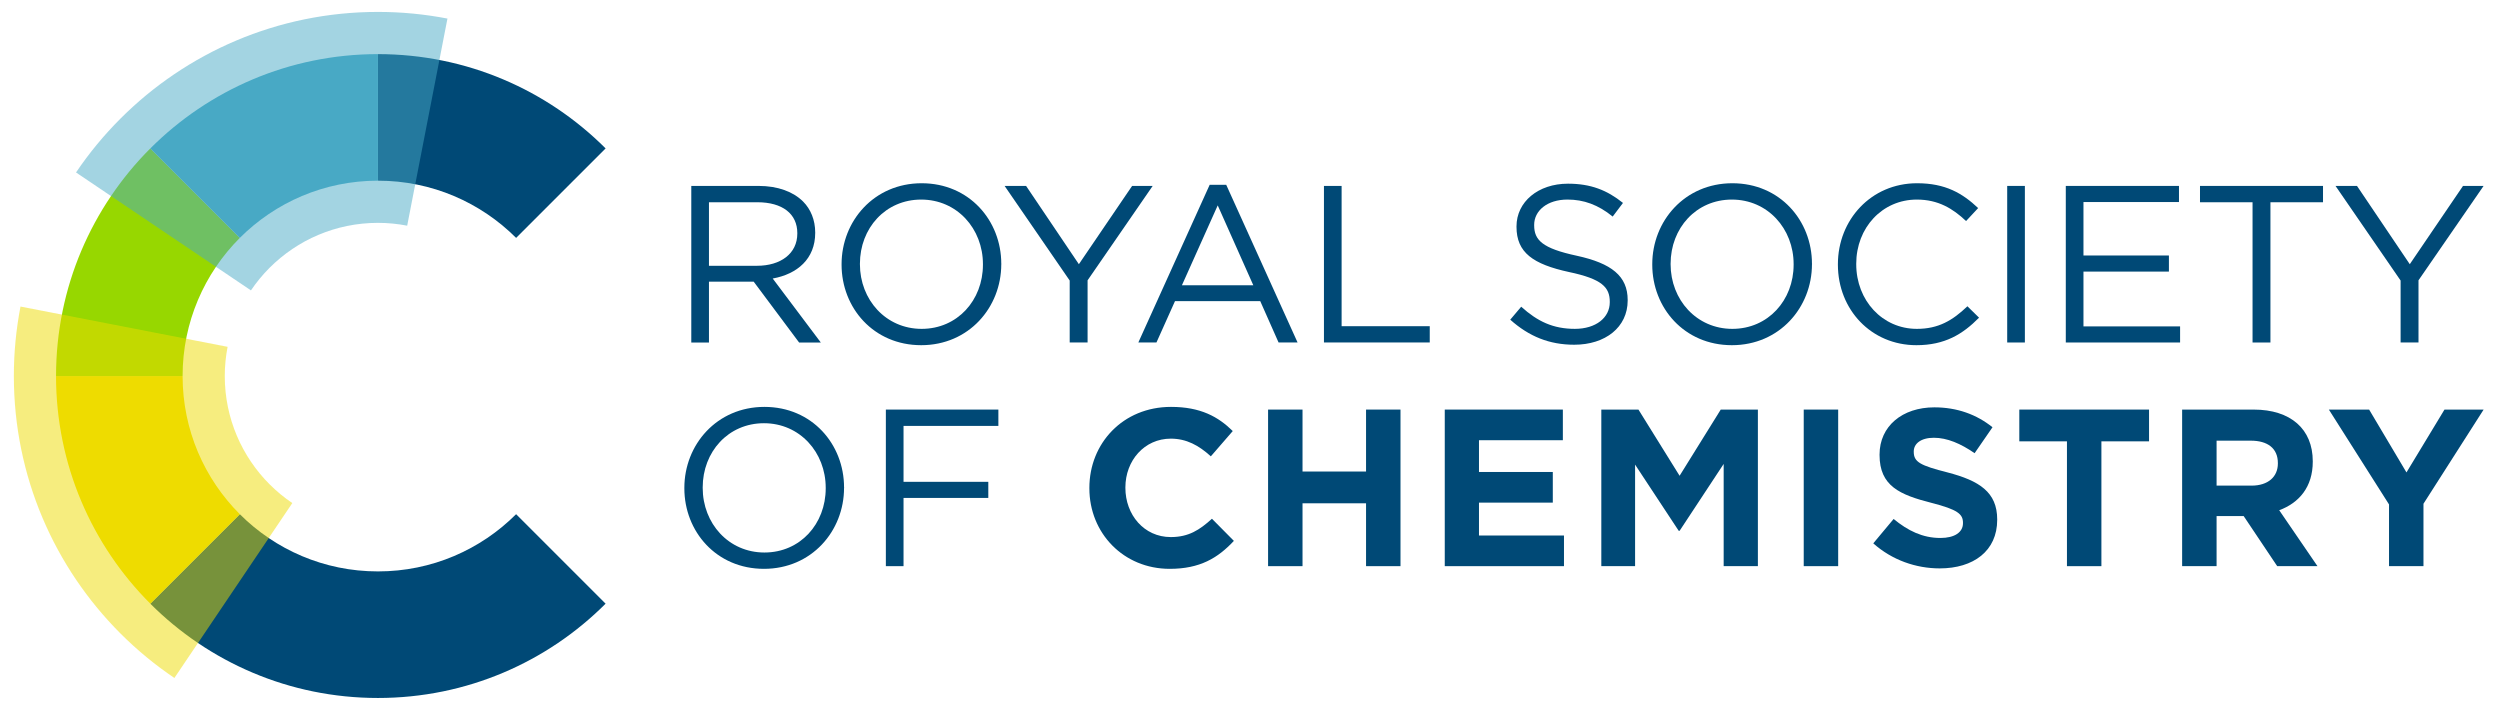 <?xml version="1.0" encoding="UTF-8" standalone="no"?> <svg xmlns:dc="http://purl.org/dc/elements/1.1/" xmlns:cc="http://creativecommons.org/ns#" xmlns:rdf="http://www.w3.org/1999/02/22-rdf-syntax-ns#" xmlns:svg="http://www.w3.org/2000/svg" xmlns="http://www.w3.org/2000/svg" xmlns:sodipodi="http://sodipodi.sourceforge.net/DTD/sodipodi-0.dtd" xmlns:inkscape="http://www.inkscape.org/namespaces/inkscape" viewBox="0 0 337.912 95.754" height="95.754" width="337.912" xml:space="preserve" id="svg2" version="1.1" sodipodi:docname="RSC-brand-guidelines-2019_tcm18-246471.svg" inkscape:version="0.92.5 (2060ec1f9f, 2020-04-08)"><defs id="defs6"><clipPath id="clipPath18"><path id="path16" d="M 0,0 H 1280 V 800 H 0 Z" inkscape:connector-curvature="0"></path></clipPath><clipPath id="clipPath32"><path id="path30" d="M 0,0 H 1280 V 800 H 0 Z" inkscape:connector-curvature="0"></path></clipPath><clipPath id="clipPath48"><path id="path46" d="M 427.562,532.022 H 659 V -110.103 H 427.562 Z" inkscape:connector-curvature="0"></path></clipPath><clipPath id="clipPath78"><path id="path76" d="M 0,660.869 H 320 V 800 H 0 Z" inkscape:connector-curvature="0"></path></clipPath><clipPath id="clipPath194"><path id="path192" d="M 41.088,765.217 H 78.75 V 736.98 H 41.088 Z" inkscape:connector-curvature="0"></path></clipPath><clipPath id="clipPath198"><path id="path196" d="M 41.088,736.98 H 78.75 v 28.237 H 41.088 Z" inkscape:connector-curvature="0"></path></clipPath><clipPath id="clipPath218"><path id="path216" d="M 34.783,735.341 H 63.02 V 697.68 H 34.783 Z" inkscape:connector-curvature="0"></path></clipPath><clipPath id="clipPath222"><path id="path220" d="M 34.783,697.68 H 63.02 v 37.661 H 34.783 Z" inkscape:connector-curvature="0"></path></clipPath><clipPath id="clipPath242"><path id="path240" d="M 0,0 H 1280 V 800 H 0 Z" inkscape:connector-curvature="0"></path></clipPath><clipPath id="clipPath78-1"><path inkscape:connector-curvature="0" id="path76-8" d="M 0,660.869 H 320 V 800 H 0 Z"></path></clipPath><clipPath id="clipPath194-9"><path inkscape:connector-curvature="0" id="path192-4" d="M 41.088,765.217 H 78.75 V 736.98 H 41.088 Z"></path></clipPath><clipPath id="clipPath198-4"><path inkscape:connector-curvature="0" id="path196-9" d="M 41.088,736.98 H 78.75 v 28.237 H 41.088 Z"></path></clipPath><clipPath id="clipPath218-0"><path inkscape:connector-curvature="0" id="path216-1" d="M 34.783,735.341 H 63.02 V 697.68 H 34.783 Z"></path></clipPath><clipPath id="clipPath222-1"><path inkscape:connector-curvature="0" id="path220-5" d="M 34.783,697.68 H 63.02 v 37.661 H 34.783 Z"></path></clipPath></defs><g transform="matrix(1.333,0,0,-1.333,-512.929,453.058)" id="g10"> <g transform="translate(351.414,-426.548)" clip-path="url(#clipPath78-1)" id="g74"><g transform="translate(110.143,739.477)" id="g80"><path inkscape:connector-curvature="0" id="path82" style="fill:#004976;fill-opacity:1;fill-rule:nonzero;stroke:none" d="m 0,0 c 2.382,0 4.083,1.225 4.083,3.266 v 0.045 c 0,1.951 -1.497,3.131 -4.06,3.131 H -4.876 V 0 Z M -6.668,8.097 H 0.159 C 2.11,8.097 3.675,7.507 4.672,6.51 5.444,5.739 5.897,4.627 5.897,3.379 V 3.334 c 0,-2.631 -1.814,-4.173 -4.309,-4.626 L 6.464,-7.78 h -2.2 L -0.34,-1.611 H -0.385 -4.876 V -7.78 h -1.792 z"></path></g><g transform="translate(133.048,739.59)" id="g84"><path inkscape:connector-curvature="0" id="path86" style="fill:#004976;fill-opacity:1;fill-rule:nonzero;stroke:none" d="M 0,0 V 0.046 C 0,3.652 -2.631,6.6 -6.26,6.6 -9.888,6.6 -12.474,3.698 -12.474,0.091 V 0.046 c 0,-3.607 2.631,-6.556 6.259,-6.556 C -2.586,-6.51 0,-3.607 0,0 m -14.334,0 v 0.046 c 0,4.377 3.289,8.21 8.119,8.21 4.832,0 8.074,-3.788 8.074,-8.165 0.023,-0.023 0.023,-0.023 0,-0.045 0,-4.378 -3.288,-8.211 -8.119,-8.211 -4.831,0 -8.074,3.788 -8.074,8.165"></path></g><g transform="translate(141.845,737.98)" id="g88"><path inkscape:connector-curvature="0" id="path90" style="fill:#004976;fill-opacity:1;fill-rule:nonzero;stroke:none" d="m 0,0 -6.6,9.594 h 2.178 L 0.93,1.656 6.328,9.594 H 8.415 L 1.814,0.022 V -6.282 H 0 Z"></path></g><g transform="translate(160.462,737.504)" id="g92"><path inkscape:connector-curvature="0" id="path94" style="fill:#004976;fill-opacity:1;fill-rule:nonzero;stroke:none" d="M 0,0 -3.607,8.097 -7.236,0 Z m -4.423,10.184 h 1.678 L 4.49,-5.806 H 2.563 l -1.86,4.196 h -8.642 l -1.882,-4.196 h -1.837 z"></path></g><g transform="translate(167.626,747.574)" id="g96"><path inkscape:connector-curvature="0" id="path98" style="fill:#004976;fill-opacity:1;fill-rule:nonzero;stroke:none" d="m 0,0 h 1.791 v -14.221 h 8.937 v -1.655 H 0 Z"></path></g><g transform="translate(186.516,734.011)" id="g100"><path inkscape:connector-curvature="0" id="path102" style="fill:#004976;fill-opacity:1;fill-rule:nonzero;stroke:none" d="m 0,0 1.112,1.315 c 1.655,-1.497 3.242,-2.245 5.443,-2.245 2.132,0 3.538,1.135 3.538,2.699 v 0.045 c 0,1.475 -0.794,2.314 -4.128,3.017 -3.652,0.794 -5.33,1.973 -5.33,4.581 v 0.046 c 0,2.494 2.2,4.332 5.216,4.332 2.314,0 3.97,-0.658 5.58,-1.951 L 10.388,10.456 C 8.913,11.658 7.439,12.18 5.806,12.18 3.743,12.18 2.426,11.045 2.426,9.617 V 9.571 c 0,-1.497 0.818,-2.336 4.311,-3.085 3.538,-0.77 5.171,-2.064 5.171,-4.491 V 1.95 C 11.908,-0.771 9.64,-2.54 6.487,-2.54 3.969,-2.54 1.905,-1.702 0,0"></path></g><g transform="translate(215.251,739.59)" id="g104"><path inkscape:connector-curvature="0" id="path106" style="fill:#004976;fill-opacity:1;fill-rule:nonzero;stroke:none" d="M 0,0 V 0.046 C 0,3.652 -2.631,6.6 -6.26,6.6 -9.888,6.6 -12.474,3.698 -12.474,0.091 V 0.046 c 0,-3.607 2.631,-6.556 6.259,-6.556 C -2.586,-6.51 0,-3.607 0,0 m -14.334,0 v 0.046 c 0,4.377 3.289,8.21 8.119,8.21 4.832,0 8.074,-3.788 8.074,-8.165 0.023,-0.023 0.023,-0.023 0,-0.045 0,-4.378 -3.288,-8.211 -8.119,-8.211 -4.831,0 -8.074,3.788 -8.074,8.165"></path></g><g transform="translate(219.74,739.59)" id="g108"><path inkscape:connector-curvature="0" id="path110" style="fill:#004976;fill-opacity:1;fill-rule:nonzero;stroke:none" d="m 0,0 v 0.046 c 0,4.49 3.356,8.21 8.029,8.21 2.88,0 4.604,-1.02 6.192,-2.517 L 12.996,4.423 C 11.657,5.693 10.161,6.6 8.006,6.6 4.49,6.6 1.859,3.742 1.859,0.091 V 0.046 c 0,-3.675 2.654,-6.556 6.147,-6.556 2.177,0 3.607,0.839 5.126,2.291 l 1.18,-1.156 C 12.656,-7.054 10.841,-8.165 7.96,-8.165 3.379,-8.165 0,-4.559 0,0"></path></g><path inkscape:connector-curvature="0" id="path112" style="fill:#004976;fill-opacity:1;fill-rule:nonzero;stroke:none" d="m 236.907,747.574 h 1.792 v -15.876 h -1.792 z"></path><g transform="translate(242.848,747.574)" id="g114"><path inkscape:connector-curvature="0" id="path116" style="fill:#004976;fill-opacity:1;fill-rule:nonzero;stroke:none" d="M 0,0 H 11.477 V -1.634 H 1.792 v -5.42 h 8.664 V -8.687 H 1.792 v -5.557 h 9.798 v -1.632 H 0 Z"></path></g><g transform="translate(261.785,745.918)" id="g118"><path inkscape:connector-curvature="0" id="path120" style="fill:#004976;fill-opacity:1;fill-rule:nonzero;stroke:none" d="M 0,0 H -5.329 V 1.656 H 7.145 V 0 H 1.814 V -14.221 H 0 Z"></path></g><g transform="translate(276.798,737.98)" id="g122"><path inkscape:connector-curvature="0" id="path124" style="fill:#004976;fill-opacity:1;fill-rule:nonzero;stroke:none" d="m 0,0 -6.6,9.594 h 2.178 L 0.93,1.656 6.328,9.594 H 8.415 L 1.814,0.022 V -6.282 H 0 Z"></path></g><g transform="translate(117.106,716.912)" id="g126"><path inkscape:connector-curvature="0" id="path128" style="fill:#004976;fill-opacity:1;fill-rule:nonzero;stroke:none" d="M 0,0 V 0.045 C 0,3.652 -2.631,6.6 -6.26,6.6 -9.889,6.6 -12.474,3.698 -12.474,0.091 V 0.045 c 0,-3.607 2.631,-6.555 6.259,-6.555 C -2.586,-6.51 0,-3.606 0,0 m -14.334,0 v 0.045 c 0,4.378 3.289,8.211 8.119,8.211 4.832,0 8.074,-3.788 8.074,-8.165 0.023,-0.023 0.023,-0.023 0,-0.046 0,-4.377 -3.288,-8.21 -8.119,-8.21 -4.831,0 -8.074,3.787 -8.074,8.165"></path></g><g transform="translate(123.204,724.896)" id="g130"><path inkscape:connector-curvature="0" id="path132" style="fill:#004976;fill-opacity:1;fill-rule:nonzero;stroke:none" d="M 0,0 H 11.409 V -1.656 H 1.792 v -5.67 h 8.596 V -8.959 H 1.792 v -6.918 H 0 Z"></path></g><g transform="translate(151.983,708.747)" id="g134"><path inkscape:connector-curvature="0" id="path136" style="fill:#004976;fill-opacity:1;fill-rule:nonzero;stroke:none" d="m 0,0 c -4.673,0 -8.143,3.607 -8.143,8.165 v 0.046 c 0,4.514 3.403,8.21 8.279,8.21 2.994,0 4.786,-0.998 6.26,-2.45 L 4.174,11.408 c -1.226,1.112 -2.473,1.793 -4.06,1.793 -2.677,0 -4.605,-2.224 -4.605,-4.945 V 8.211 c 0,-2.723 1.883,-4.99 4.605,-4.99 1.814,0 2.925,0.726 4.172,1.859 L 6.51,2.835 C 4.876,1.089 3.062,0 0,0"></path></g><g transform="translate(171.895,709.019)" id="g138"><path inkscape:connector-curvature="0" id="path140" style="fill:#004976;fill-opacity:1;fill-rule:nonzero;stroke:none" d="M 0,0 V 6.374 H -6.442 V 0 h -3.492 v 15.877 h 3.492 V 9.595 H 0 v 6.282 H 3.493 V 0 Z"></path></g><g transform="translate(179.876,709.019)" id="g142"><path inkscape:connector-curvature="0" id="path144" style="fill:#004976;fill-opacity:1;fill-rule:nonzero;stroke:none" d="M 0,0 V 15.877 H 11.975 V 12.77 H 3.47 V 9.549 h 7.485 V 6.442 H 3.47 V 3.107 h 8.619 V 0 Z"></path></g><g transform="translate(208.157,709.019)" id="g146"><path inkscape:connector-curvature="0" id="path148" style="fill:#004976;fill-opacity:1;fill-rule:nonzero;stroke:none" d="M 0,0 V 10.365 L -4.468,3.584 h -0.091 l -4.423,6.713 V 0 h -3.424 v 15.877 h 3.765 l 4.173,-6.713 4.173,6.713 H 3.47 V 0 Z"></path></g><path inkscape:connector-curvature="0" id="path150" style="fill:#004976;fill-opacity:1;fill-rule:nonzero;stroke:none" d="m 216.275,724.896 h 3.493 v -15.877 h -3.493 z"></path><g transform="translate(230.064,708.792)" id="g152"><path inkscape:connector-curvature="0" id="path154" style="fill:#004976;fill-opacity:1;fill-rule:nonzero;stroke:none" d="m 0,0 c -2.404,0 -4.831,0.839 -6.737,2.54 l 2.064,2.472 c 1.429,-1.179 2.926,-1.927 4.741,-1.927 1.429,0 2.29,0.567 2.29,1.497 v 0.045 c 0,0.884 -0.544,1.338 -3.197,2.019 -3.199,0.816 -5.262,1.7 -5.262,4.853 v 0.045 c 0,2.881 2.313,4.786 5.556,4.786 2.314,0 4.288,-0.726 5.897,-2.018 L 3.538,11.681 c -1.406,0.975 -2.79,1.565 -4.128,1.565 -1.338,0 -2.042,-0.613 -2.042,-1.384 v -0.045 c 0,-1.043 0.681,-1.384 3.425,-2.086 C 4.014,8.891 5.829,7.734 5.829,4.967 V 4.922 C 5.829,1.769 3.425,0 0,0"></path></g><g transform="translate(246.459,721.675)" id="g156"><path inkscape:connector-curvature="0" id="path158" style="fill:#004976;fill-opacity:1;fill-rule:nonzero;stroke:none" d="M 0,0 V -12.657 H -3.493 V 0 H -8.324 V 3.221 H 4.831 V 0 Z"></path></g><g transform="translate(264.353,719.475)" id="g160"><path inkscape:connector-curvature="0" id="path162" style="fill:#004976;fill-opacity:1;fill-rule:nonzero;stroke:none" d="m 0,0 c 0,1.497 -1.043,2.268 -2.745,2.268 h -3.47 v -4.559 h 3.538 c 1.702,0 2.677,0.908 2.677,2.245 z m -0.068,-10.456 -3.402,5.081 h -2.745 v -5.081 H -9.708 V 5.42 h 7.258 c 3.742,0 5.988,-1.973 5.988,-5.238 V 0.136 c 0,-2.563 -1.383,-4.174 -3.402,-4.922 l 3.879,-5.67 z"></path></g><g transform="translate(279.116,715.347)" id="g164"><path inkscape:connector-curvature="0" id="path166" style="fill:#004976;fill-opacity:1;fill-rule:nonzero;stroke:none" d="m 0,0 v -6.328 h -3.493 v 6.26 l -6.101,9.617 h 4.083 l 3.787,-6.373 3.856,6.373 h 3.969 z"></path></g><g transform="translate(94.787,751.378)" id="g168"><path inkscape:connector-curvature="0" id="path170" style="fill:#004976;fill-opacity:1;fill-rule:nonzero;stroke:none" d="m 0,0 c -1.477,1.477 -3.095,2.812 -4.831,3.986 -1.737,1.173 -3.592,2.184 -5.546,3.01 -1.952,0.826 -4.002,1.467 -6.127,1.902 -2.125,0.435 -4.325,0.663 -6.579,0.663 V -3.272 c 1.368,0 2.703,-0.138 3.992,-0.403 1.291,-0.263 2.534,-0.653 3.719,-1.154 1.186,-0.501 2.311,-1.115 3.366,-1.827 1.053,-0.711 2.035,-1.522 2.932,-2.418 z"></path></g><g transform="translate(85.712,714.288)" id="g172"><path inkscape:connector-curvature="0" id="path174" style="fill:#004976;fill-opacity:1;fill-rule:nonzero;stroke:none" d="m 0,0 c -0.897,-0.897 -1.878,-1.707 -2.932,-2.419 -1.054,-0.712 -2.18,-1.325 -3.365,-1.827 -1.185,-0.501 -2.429,-0.89 -3.719,-1.154 -1.289,-0.264 -2.624,-0.402 -3.992,-0.402 -1.368,0 -2.703,0.138 -3.992,0.402 -1.29,0.264 -2.534,0.653 -3.719,1.154 -1.185,0.502 -2.311,1.115 -3.365,1.827 -1.054,0.712 -2.036,1.522 -2.932,2.419 l -9.075,-9.074 c 1.477,-1.477 3.095,-2.814 4.832,-3.987 1.736,-1.173 3.592,-2.184 5.544,-3.009 1.953,-0.827 4.003,-1.468 6.128,-1.903 2.126,-0.434 4.325,-0.663 6.579,-0.663 2.254,0 4.453,0.229 6.579,0.663 2.125,0.435 4.174,1.076 6.128,1.903 1.952,0.825 3.807,1.836 5.544,3.009 1.737,1.173 3.355,2.51 4.831,3.987 z"></path></g><g transform="translate(57.696,714.288)" id="g176"><path inkscape:connector-curvature="0" id="path178" style="fill:#eedc00;fill-opacity:1;fill-rule:nonzero;stroke:none" d="m 0,0 c -0.897,0.897 -1.707,1.877 -2.419,2.932 -0.712,1.053 -1.325,2.18 -1.827,3.365 -0.501,1.185 -0.89,2.429 -1.154,3.718 -0.263,1.29 -0.402,2.625 -0.402,3.993 h -12.834 c 0,-2.254 0.229,-4.454 0.664,-6.579 0.435,-2.125 1.075,-4.175 1.902,-6.127 0.826,-1.953 1.836,-3.808 3.009,-5.545 1.173,-1.738 2.51,-3.355 3.987,-4.831 z"></path></g><g transform="translate(51.894,728.296)" id="g180"><path inkscape:connector-curvature="0" id="path182" style="fill:#97d700;fill-opacity:1;fill-rule:nonzero;stroke:none" d="m 0,0 c 0,1.368 0.138,2.703 0.402,3.992 0.264,1.29 0.653,2.534 1.155,3.719 0.501,1.185 1.114,2.311 1.826,3.365 0.712,1.054 1.523,2.035 2.419,2.932 l -9.074,9.075 C -4.75,21.606 -6.085,19.988 -7.258,18.251 -8.431,16.514 -9.442,14.659 -10.268,12.707 -11.094,10.754 -11.736,8.704 -12.17,6.579 -12.605,4.453 -12.833,2.254 -12.833,0 Z"></path></g><g transform="translate(57.696,742.304)" id="g184"><path inkscape:connector-curvature="0" id="path186" style="fill:#48a9c5;fill-opacity:1;fill-rule:nonzero;stroke:none" d="m 0,0 c 0.897,0.897 1.878,1.706 2.932,2.419 1.054,0.712 2.18,1.325 3.365,1.827 1.185,0.5 2.429,0.89 3.719,1.154 1.289,0.263 2.624,0.402 3.992,0.402 v 12.834 c -2.254,0 -4.453,-0.229 -6.579,-0.664 C 5.304,17.537 3.255,16.896 1.301,16.07 -0.651,15.244 -2.506,14.234 -4.243,13.061 -5.98,11.887 -7.598,10.551 -9.074,9.074 Z"></path></g><g id="g188"><g id="g190"></g><g id="g210"><g style="opacity:0.5" id="g208" clip-path="url(#clipPath194-9)"><g id="g206"><g id="g204" clip-path="url(#clipPath198-4)"><g id="g202" transform="translate(78.75,764.543)"><path inkscape:connector-curvature="0" id="path200" style="fill:#48a9c5;fill-opacity:1;fill-rule:nonzero;stroke:none" d="m 0,0 c -2.282,0.441 -4.636,0.675 -7.046,0.675 -2.549,0 -5.037,-0.259 -7.441,-0.75 -2.403,-0.493 -4.721,-1.218 -6.931,-2.152 -2.208,-0.934 -4.307,-2.077 -6.271,-3.404 -1.965,-1.327 -3.794,-2.838 -5.464,-4.509 -1.671,-1.67 -3.182,-3.499 -4.509,-5.464 l 17.736,-11.958 c 0.558,0.825 1.195,1.595 1.896,2.299 0.703,0.702 1.473,1.337 2.3,1.896 0.826,0.559 1.709,1.04 2.638,1.432 0.929,0.393 1.905,0.698 2.916,0.905 1.011,0.207 2.058,0.316 3.13,0.316 1.014,0 2.004,-0.101 2.964,-0.286 z"></path></g></g></g></g></g></g><g id="g212"><g id="g214"></g><g id="g234"><g style="opacity:0.5" id="g232" clip-path="url(#clipPath218-0)"><g id="g230"><g id="g228" clip-path="url(#clipPath222-1)"><g id="g226" transform="translate(60.721,717.313)"><path inkscape:connector-curvature="0" id="path224" style="fill:#eedc00;fill-opacity:1;fill-rule:nonzero;stroke:none" d="m 0,0 c -0.703,0.703 -1.338,1.472 -1.897,2.299 -0.558,0.826 -1.039,1.709 -1.432,2.638 -0.393,0.929 -0.698,1.904 -0.905,2.916 -0.207,1.01 -0.316,2.058 -0.316,3.13 0,1.014 0.101,2.003 0.286,2.964 l -21,4.082 c -0.44,-2.282 -0.674,-4.636 -0.674,-7.046 0,-2.549 0.258,-5.038 0.75,-7.441 0.491,-2.403 1.217,-4.722 2.151,-6.93 0.934,-2.209 2.077,-4.308 3.404,-6.272 1.328,-1.964 2.839,-3.794 4.509,-5.465 1.67,-1.67 3.5,-3.181 5.464,-4.508 L 2.299,-1.897 C 1.472,-1.338 0.703,-0.703 0,0"></path></g></g></g></g></g></g></g></g></svg> 